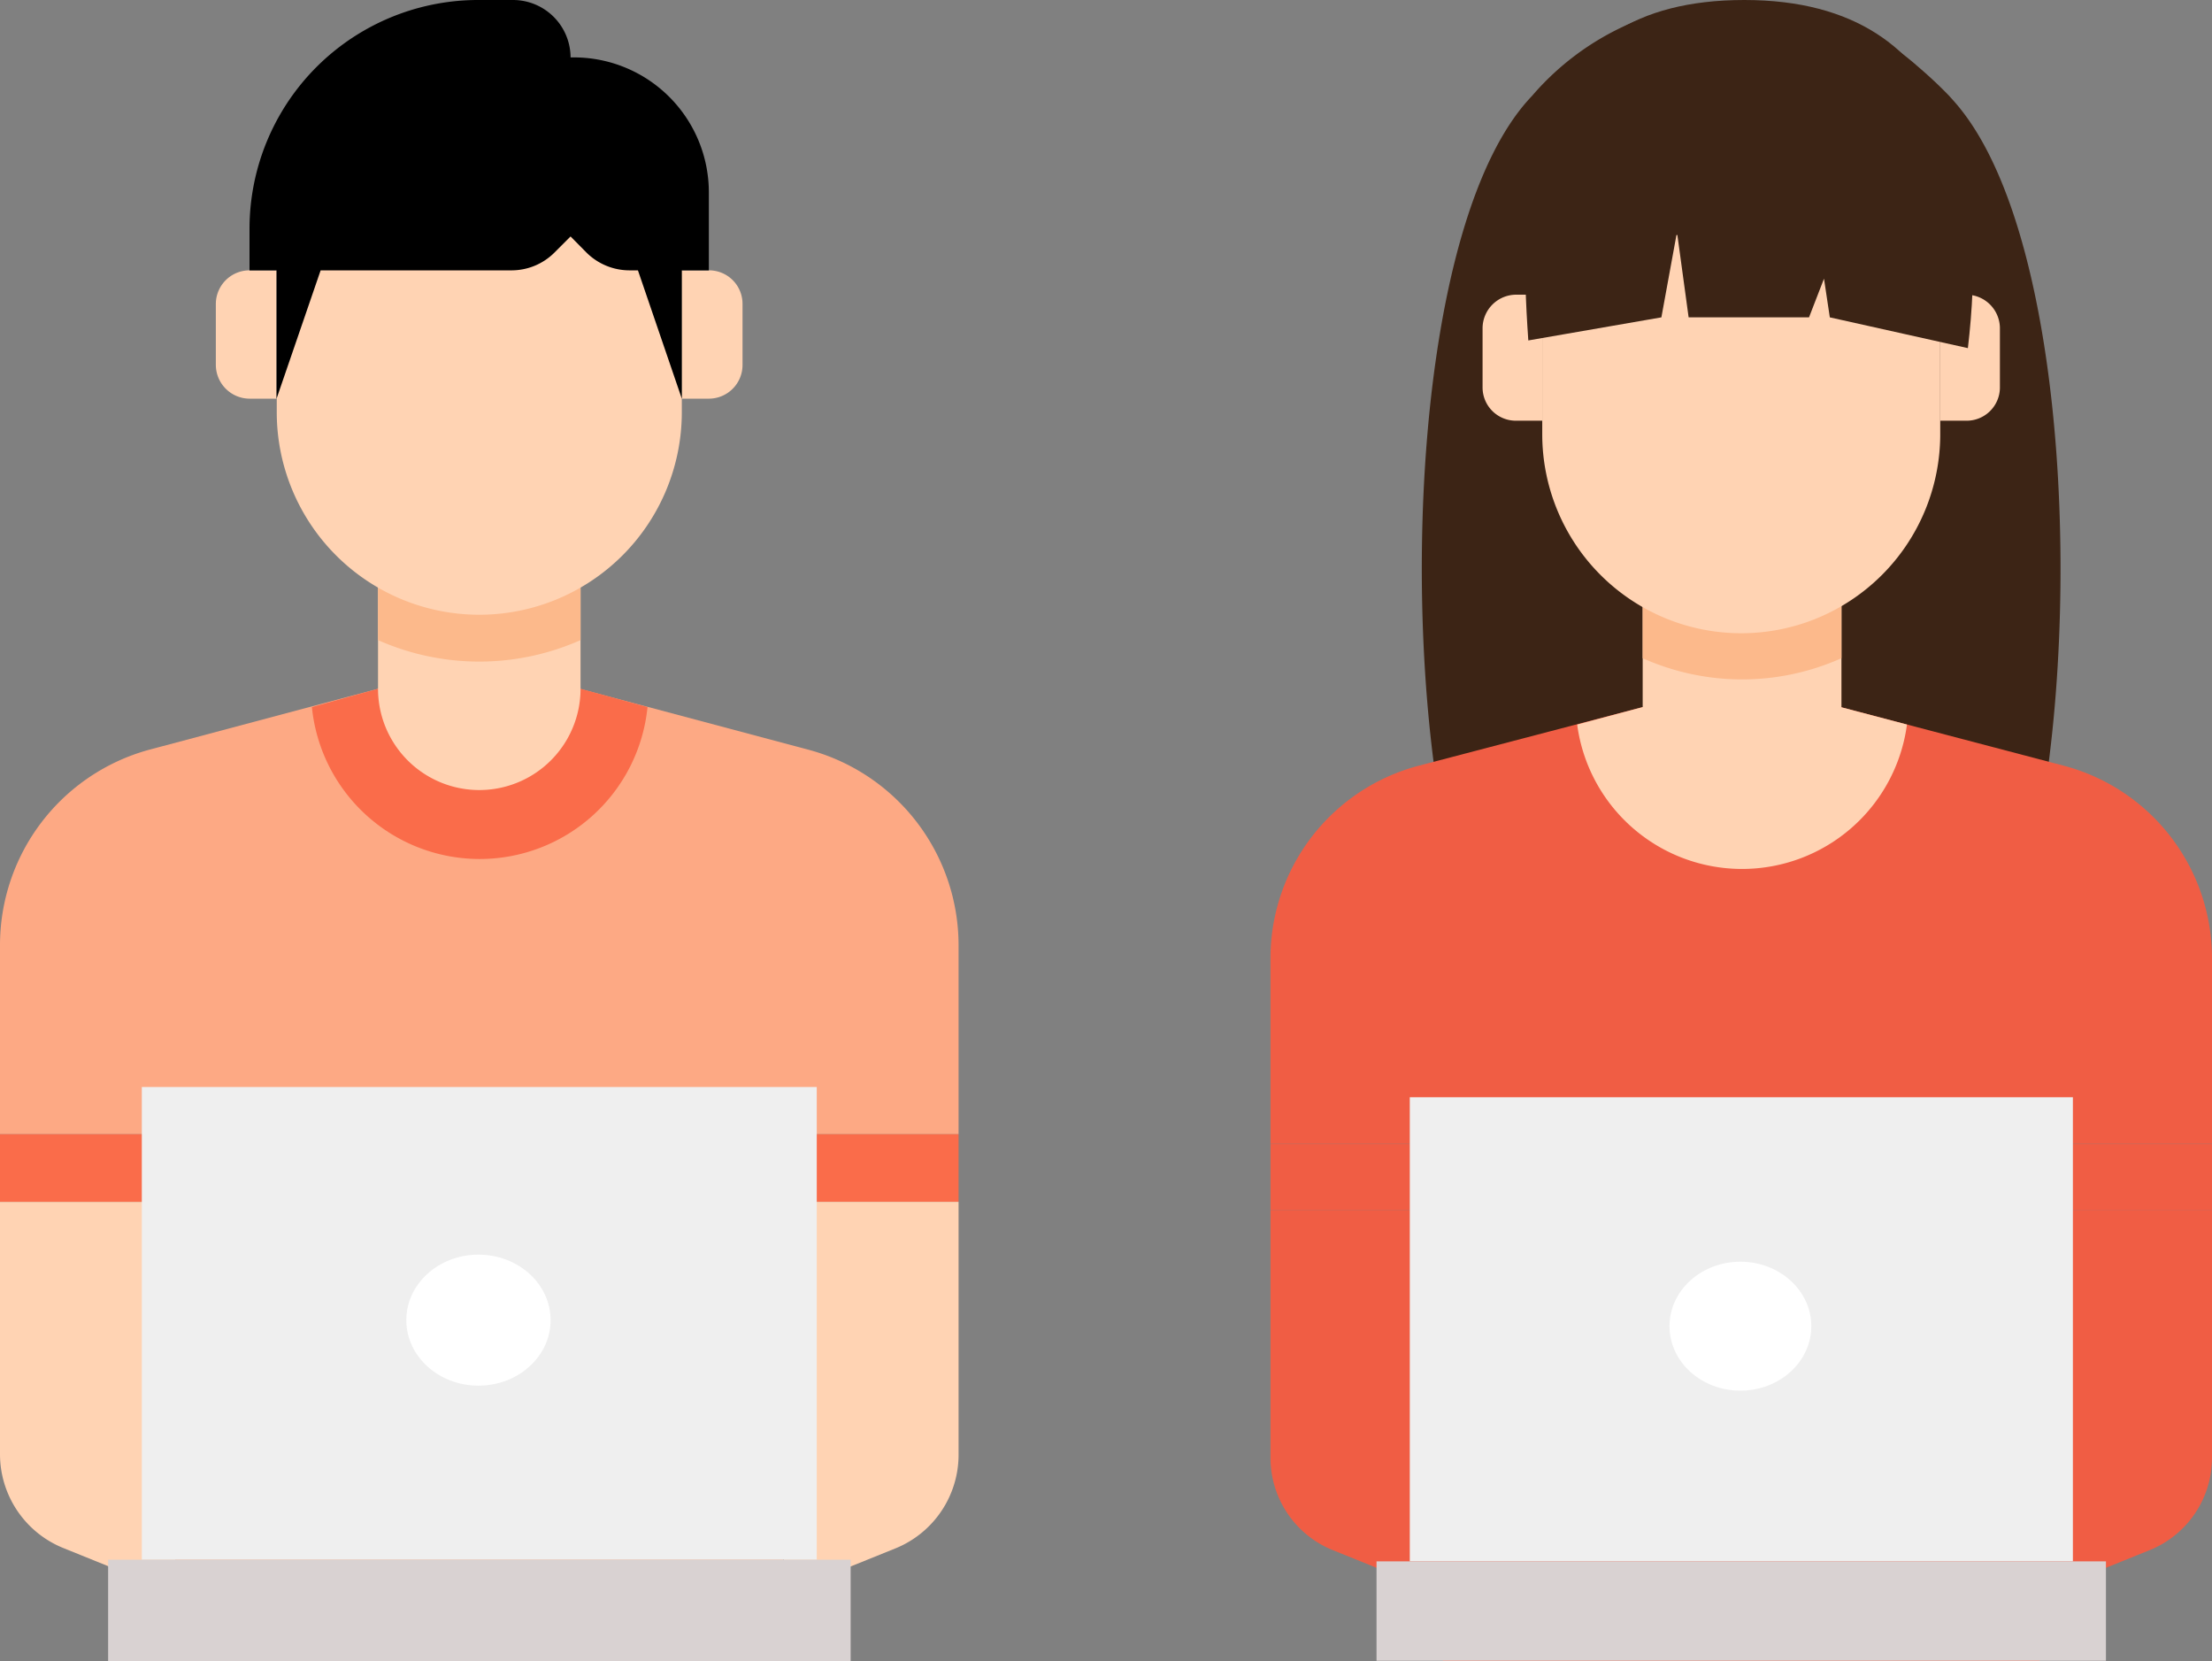 <svg xmlns="http://www.w3.org/2000/svg" viewBox="0 0 106.38 79.87"><rect x="0" y="0" width="106.38" height="79.87" fill="#808080" stroke="none"/><defs><style>.cls-2{fill:#fa6c4a}.cls-3{fill:#ffd3b3}.cls-4{fill:#fcb98b}.cls-5{fill:#efefef}.cls-6{fill:#d9d2d2}.cls-7{fill:#fff}.cls-8{fill:#3c2415}.cls-9{fill:#f05d44}</style></defs><g id="レイヤー_2" data-name="レイヤー 2"><g id="レイヤー_1-2" data-name="レイヤー 1"><g id="グループ_571" data-name="グループ 571"><g id="_004-programmer" data-name="004-programmer"><g id="グループ_221" data-name="グループ 221"><path id="パス_2822" data-name="パス 2822" d="M38.88 36.05l-11-2.93h-9.7l-11 2.93A9.74 9.74 0 000 45.46v9.08h8.44v25.33h29.22V54.54h8.44v-9.08a9.74 9.74 0 00-7.22-9.41z" fill="#fda984"/></g><g id="グループ_222" data-name="グループ 222"><path id="パス_2823" data-name="パス 2823" class="cls-2" d="M27.92 33.12h-9.74L15 34a8.11 8.11 0 0016.14 0z"/></g><g id="グループ_223" data-name="グループ 223"><path id="パス_2824" data-name="パス 2824" class="cls-3" d="M18.18 33.12v-5h9.74v5a4.87 4.87 0 11-9.74 0z"/></g><g id="グループ_224" data-name="グループ 224"><path id="パス_2825" data-name="パス 2825" class="cls-3" d="M34.09 13h-1.3v6.17h1.3a1.62 1.62 0 001.62-1.63v-2.93A1.61 1.61 0 0034.09 13z"/></g><g id="グループ_225" data-name="グループ 225"><path id="パス_2826" data-name="パス 2826" class="cls-3" d="M12 13h1.3v6.17H12a1.63 1.63 0 01-1.62-1.63v-2.93A1.62 1.62 0 0112 13z"/></g><g id="グループ_226" data-name="グループ 226"><path id="パス_2827" data-name="パス 2827" class="cls-4" d="M18.18 30.78a12 12 0 009.74 0v-2.7h-9.74z"/></g><g id="グループ_227" data-name="グループ 227"><path id="パス_2828" data-name="パス 2828" class="cls-3" d="M32.79 19.82a9.74 9.74 0 01-19.48 0v-9.75h19.48z"/></g><g id="グループ_228" data-name="グループ 228"><path id="パス_2829" data-name="パス 2829" d="M12 11v2h1.3v6.17L15.42 13h9.18a2.92 2.92 0 002.07-.86l.77-.77.76.77a2.94 2.94 0 002.07.86h.41l2.11 6.17V13h1.3V9.25a6.49 6.49 0 00-6.49-6.49h-.16A2.77 2.77 0 0024.68 0h-1.62A11 11 0 0012 11z"/></g><g id="グループ_229" data-name="グループ 229"><path id="パス_2830" data-name="パス 2830" class="cls-2" d="M37.66 54.54h8.44v3.25h-8.44z"/></g><g id="グループ_230" data-name="グループ 230"><path id="パス_2831" data-name="パス 2831" class="cls-3" d="M37.66 57.79h8.44v12.14a4.86 4.86 0 01-3 4.51l-5.4 2.18z"/></g><g id="グループ_231" data-name="グループ 231"><path id="パス_2832" data-name="パス 2832" class="cls-3" d="M8.44 57.79H0v12.14a4.87 4.87 0 003.05 4.51l5.39 2.18z"/></g><g id="グループ_232" data-name="グループ 232"><path id="パス_2833" data-name="パス 2833" class="cls-2" d="M8.44 57.79H0v-3.25h8.44z"/></g><g id="グループ_233" data-name="グループ 233"><path id="パス_2834" data-name="パス 2834" class="cls-5" d="M6.82 52.27h32.46V75H6.82z"/></g><g id="グループ_234" data-name="グループ 234"><path id="パス_2835" data-name="パス 2835" class="cls-6" d="M5.2 75h35.71v4.87H5.2z"/></g><g id="グループ_241" data-name="グループ 241"><ellipse id="楕円形_34" data-name="楕円形 34" class="cls-7" cx="23.01" cy="63.48" rx="3.47" ry="3.15"/></g></g><g id="グループ_478" data-name="グループ 478"><path id="パス_3895" data-name="パス 3895" class="cls-8" d="M97.73 41.26l-.06.28c-.22.94-.47 1.81-.74 2.61a12.41 12.41 0 01-1.57 3.36 4.69 4.69 0 01-1 1 4.22 4.22 0 01-2.61.8H75.7a4.19 4.19 0 01-2.7-.86 4.66 4.66 0 01-.89-.94 12.41 12.41 0 01-1.57-3.36c-.27-.8-.51-1.67-.73-2.61a1.31 1.31 0 01-.06-.27C67.22 30.18 68 10.53 73.68 4.61a13.06 13.06 0 0110-4.56 12.44 12.44 0 018.51 3.11c.54.46 1.06.94 1.55 1.45.19.21.38.42.56.65 5.24 6.6 5.86 25.3 3.43 36z"/><g id="_004-programmer-2" data-name="004-programmer-2"><g id="グループ_221-2" data-name="グループ 221-2"><path id="パス_2822-2" data-name="パス 2822-2" class="cls-9" d="M99.29 36.83L88.52 34H79l-10.81 2.83a9.57 9.57 0 00-7.09 9.24V55h8.29v24.87h28.7V55h8.29v-8.93a9.57 9.57 0 00-7.09-9.24z"/></g><g id="グループ_222-2" data-name="グループ 222-2"><path id="パス_2823-2" data-name="パス 2823-2" class="cls-3" d="M88.52 34H79l-3.15.84a8 8 0 0015.86 0z"/></g><g id="グループ_223-2" data-name="グループ 223-2"><path id="パス_2824-2" data-name="パス 2824-2" class="cls-3" d="M79 34v-5h9.56v4.94a4.78 4.78 0 11-9.56 0z"/></g><g id="グループ_224-2" data-name="グループ 224-2"><path id="パス_2825-2" data-name="パス 2825-2" class="cls-3" d="M94.58 14.17h-1.27v6.06h1.27a1.6 1.6 0 001.6-1.59v-2.87a1.62 1.62 0 00-1.6-1.6z"/></g><g id="グループ_225-2" data-name="グループ 225-2"><path id="パス_2826-2" data-name="パス 2826-2" class="cls-3" d="M72.9 14.17h1.27v6.06H72.9a1.6 1.6 0 01-1.6-1.59v-2.87a1.62 1.62 0 011.6-1.6z"/></g><g id="グループ_226-2" data-name="グループ 226-2"><path id="パス_2827-2" data-name="パス 2827-2" class="cls-4" d="M79 31.65a11.71 11.71 0 009.56 0V29H79z"/></g><g id="グループ_227-2" data-name="グループ 227-2"><path id="パス_2828-2" data-name="パス 2828-2" class="cls-3" d="M93.31 20.88a9.57 9.57 0 01-19.14 0V11.3h19.14z"/></g><g id="グループ_229-2" data-name="グループ 229-2"><path id="パス_2830-2" data-name="パス 2830-2" class="cls-9" d="M98.09 55h8.29v3.19h-8.29z"/></g><g id="グループ_230-2" data-name="グループ 230-2"><path id="パス_2831-2" data-name="パス 2831-2" class="cls-9" d="M98.09 58.18h8.29V70.1a4.79 4.79 0 01-3 4.44l-5.3 2.14z"/></g><g id="グループ_231-2" data-name="グループ 231-2"><path id="パス_2832-2" data-name="パス 2832-2" class="cls-9" d="M69.39 58.18H61.1V70.1a4.79 4.79 0 003 4.44l5.3 2.14z"/></g><g id="グループ_232-2" data-name="グループ 232-2"><path id="パス_2833-2" data-name="パス 2833-2" class="cls-9" d="M69.39 58.18H61.1V55h8.29z"/></g><g id="グループ_233-2" data-name="グループ 233-2"><path id="パス_2834-2" data-name="パス 2834-2" class="cls-5" d="M67.8 52.76h31.89v22.32H67.8z"/></g><g id="グループ_234-2" data-name="グループ 234-2"><path id="パス_2835-2" data-name="パス 2835-2" class="cls-6" d="M66.2 75.08h35.08v4.78H66.2z"/></g><g id="グループ_241-2" data-name="グループ 241-2"><ellipse id="楕円形_34-2" data-name="楕円形 34-2" class="cls-7" cx="83.7" cy="63.77" rx="3.41" ry="3.1"/></g></g><path id="パス_3896" data-name="パス 3896" class="cls-8" d="M94.64 16.74L88 15.26l-.28-1.86-.72 1.86h-5.79l-.56-4.1-.75 4.1-6.4 1.11C73 9.18 73.13 0 83.89 0s11.6 9.55 10.75 16.74z"/></g></g></g></g></svg>